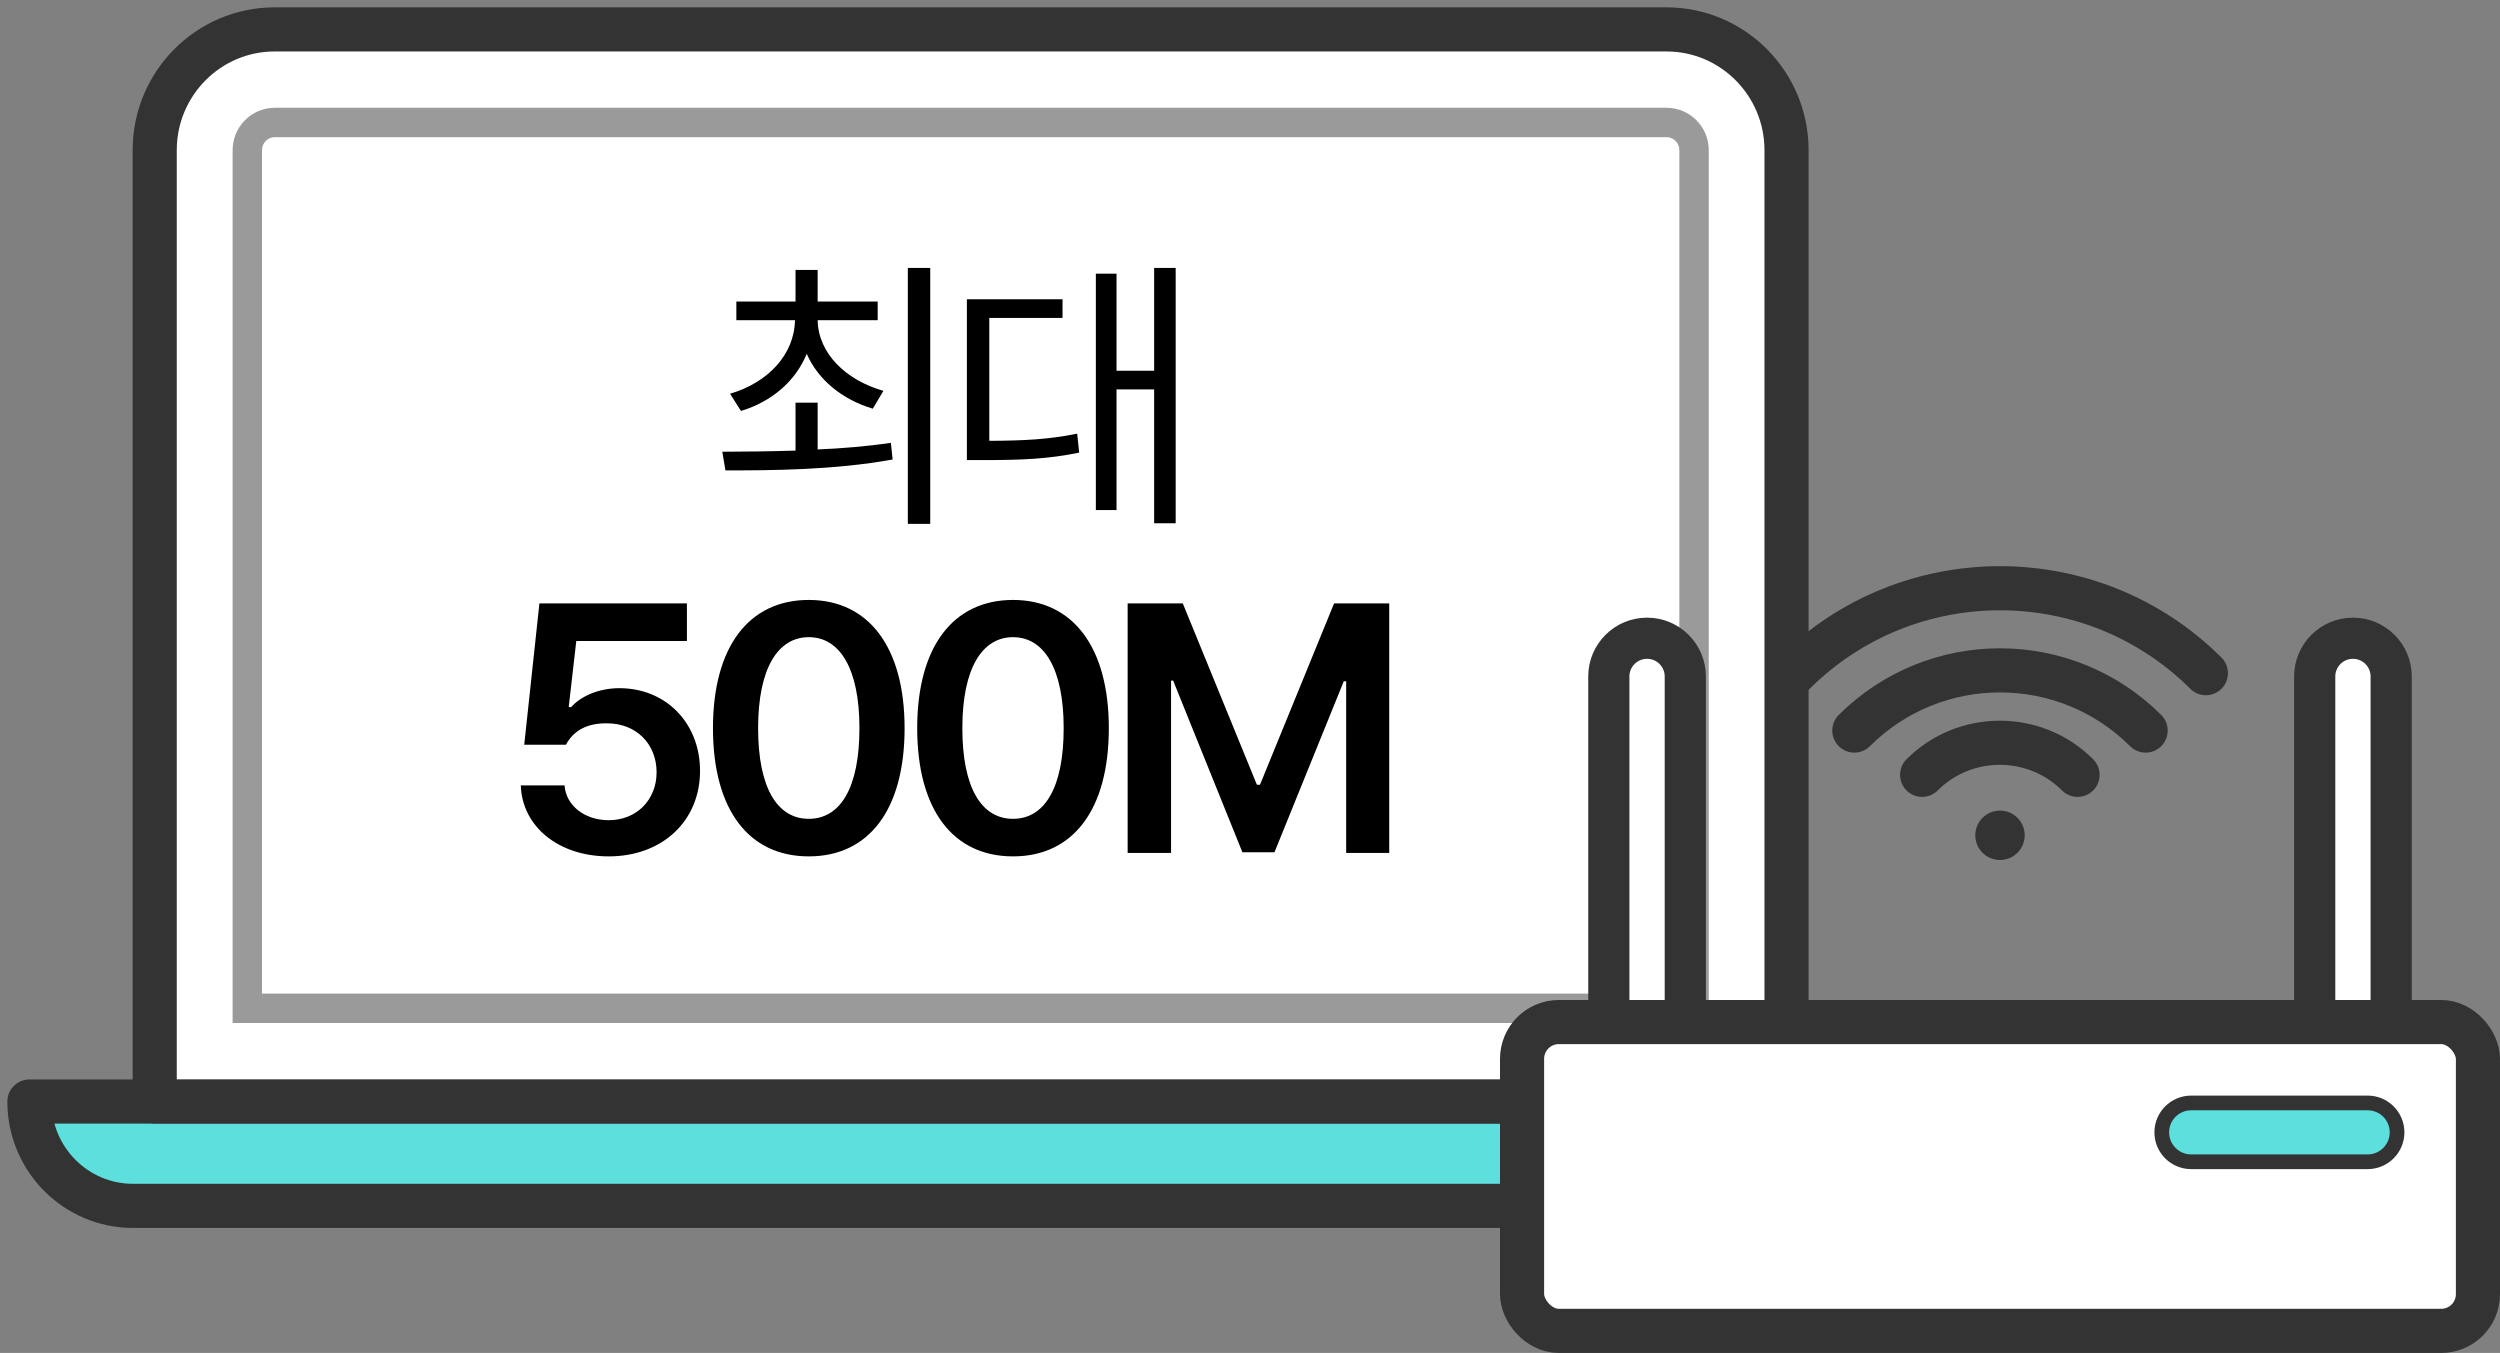 <svg width="85" height="46" viewBox="0 0 85 46" fill="none" xmlns="http://www.w3.org/2000/svg">
<rect x="0" y="0" width="85" height="46" fill="#808080" stroke="none"/>
<path d="M1 37.452H65C65 39.412 63.423 41 61.475 41H4.525C2.577 41 1 39.412 1 37.452Z" fill="#5DDFDE" stroke="#333333" stroke-width="1.5" stroke-linecap="round" stroke-linejoin="round"/>
<path d="M9.339 1H56.662C58.914 1 60.742 2.84 60.742 5.106V37.447H5.26V5.106C5.26 2.84 7.087 1 9.339 1Z" fill="white" stroke="#333333" stroke-width="1.5" stroke-linecap="round" stroke-linejoin="round"/>
<g style="mix-blend-mode:darken">
<path d="M57.598 5.106V34.282H8.409V5.106C8.409 4.586 8.828 4.164 9.345 4.164L56.662 4.164C57.179 4.164 57.598 4.586 57.598 5.106Z" stroke="#9A9A9A" stroke-miterlimit="10"/>
</g>
<path d="M27.8 13.69V15.281C28.635 15.247 29.489 15.174 30.29 15.057L30.349 15.623C28.366 15.984 26.228 15.994 24.665 15.994L24.558 15.359C25.285 15.354 26.145 15.35 27.048 15.32V13.69H27.8ZM29.841 10.252V10.887H27.8C27.82 12.01 28.752 12.923 30.036 13.289L29.675 13.895C28.63 13.582 27.815 12.913 27.429 12.029C27.048 12.962 26.238 13.655 25.193 13.973L24.822 13.387C26.106 13.011 27.009 12.059 27.029 10.887H25.036V10.252H27.048V9.178H27.8V10.252H29.841ZM31.628 9.109V17.811H30.866V9.109H31.628ZM39.973 9.109V17.791H39.241V13.24H37.962V17.342H37.259V9.305H37.962V12.605H39.241V9.109H39.973ZM36.126 10.174V10.809H33.636V14.988C34.832 14.983 35.662 14.94 36.624 14.744L36.692 15.389C35.647 15.604 34.759 15.643 33.431 15.643H32.874V10.174H36.126ZM20.695 29.117C18.996 29.117 17.754 28.109 17.707 26.703H19.195C19.242 27.395 19.887 27.887 20.695 27.887C21.645 27.887 22.324 27.195 22.324 26.258C22.324 25.285 21.621 24.594 20.648 24.594C19.992 24.582 19.512 24.816 19.242 25.32H17.824L18.34 20.516H23.355V21.793H19.594L19.336 24.043H19.418C19.746 23.668 20.367 23.398 21.058 23.398C22.64 23.398 23.801 24.582 23.801 26.211C23.801 27.91 22.523 29.117 20.695 29.117ZM27.499 29.117C25.46 29.117 24.241 27.535 24.241 24.758C24.241 21.992 25.46 20.398 27.499 20.398C29.526 20.398 30.756 21.992 30.756 24.758C30.756 27.535 29.538 29.117 27.499 29.117ZM27.499 27.84C28.565 27.84 29.221 26.797 29.221 24.758C29.221 22.73 28.553 21.664 27.499 21.664C26.444 21.664 25.776 22.73 25.776 24.758C25.776 26.797 26.432 27.84 27.499 27.84ZM34.443 29.117C32.404 29.117 31.185 27.535 31.185 24.758C31.185 21.992 32.404 20.398 34.443 20.398C36.47 20.398 37.7 21.992 37.7 24.758C37.7 27.535 36.482 29.117 34.443 29.117ZM34.443 27.84C35.509 27.84 36.165 26.797 36.165 24.758C36.165 22.73 35.497 21.664 34.443 21.664C33.388 21.664 32.72 22.73 32.72 24.758C32.72 26.797 33.376 27.84 34.443 27.84ZM38.34 20.516H40.215L42.734 26.68H42.84L45.359 20.516H47.234V29H45.77V23.164H45.688L43.332 28.977H42.242L39.887 23.141H39.816V29H38.34V20.516Z" fill="black"/>
<path d="M54.7 23C54.7 22.282 55.282 21.7 56 21.7C56.718 21.7 57.3 22.282 57.3 23V34C57.3 34.718 56.718 35.3 56 35.3C55.282 35.3 54.7 34.718 54.7 34V23Z" fill="white"/>
<path d="M54.7 23C54.7 22.282 55.282 21.7 56 21.7C56.718 21.7 57.3 22.282 57.3 23V34C57.3 34.718 56.718 35.3 56 35.3C55.282 35.3 54.7 34.718 54.7 34V23Z" fill="white"/>
<path d="M54.7 23C54.7 22.282 55.282 21.7 56 21.7C56.718 21.7 57.3 22.282 57.3 23V34C57.3 34.718 56.718 35.3 56 35.3C55.282 35.3 54.7 34.718 54.7 34V23Z" fill="white"/>
<path d="M54.7 23C54.7 22.282 55.282 21.7 56 21.7C56.718 21.7 57.3 22.282 57.3 23V34C57.3 34.718 56.718 35.3 56 35.3C55.282 35.3 54.7 34.718 54.7 34V23Z" stroke="#333333" stroke-width="1.4"/>
<path d="M78.7 23C78.7 22.282 79.282 21.7 80 21.7C80.718 21.7 81.3 22.282 81.3 23V34C81.3 34.718 80.718 35.3 80 35.3C79.282 35.3 78.7 34.718 78.7 34V23Z" fill="white"/>
<path d="M78.7 23C78.7 22.282 79.282 21.7 80 21.7C80.718 21.7 81.3 22.282 81.3 23V34C81.3 34.718 80.718 35.3 80 35.3C79.282 35.3 78.7 34.718 78.7 34V23Z" fill="white"/>
<path d="M78.7 23C78.7 22.282 79.282 21.7 80 21.7C80.718 21.7 81.3 22.282 81.3 23V34C81.3 34.718 80.718 35.3 80 35.3C79.282 35.3 78.7 34.718 78.7 34V23Z" fill="white"/>
<path d="M78.7 23C78.7 22.282 79.282 21.7 80 21.7C80.718 21.7 81.3 22.282 81.3 23V34C81.3 34.718 80.718 35.3 80 35.3C79.282 35.3 78.7 34.718 78.7 34V23Z" stroke="#333333" stroke-width="1.4"/>
<rect x="51.75" y="34.75" width="32.5" height="10.5" rx="1.25" fill="white" stroke="#333333" stroke-width="1.5"/>
<path d="M74.5 39.5C73.948 39.5 73.5 39.052 73.5 38.5C73.5 37.948 73.948 37.5 74.5 37.5H80.5C81.052 37.5 81.5 37.948 81.5 38.5C81.5 39.052 81.052 39.5 80.5 39.5H74.5Z" fill="#5DDFDE" stroke="#333333" stroke-width="0.5"/>
<path d="M68.84 28.4C68.84 27.936 68.464 27.56 68 27.56C67.536 27.56 67.16 27.936 67.16 28.4C67.16 28.864 67.536 29.24 68 29.24C68.464 29.24 68.84 28.864 68.84 28.4Z" fill="#333333"/>
<path d="M70.637 26.344C69.178 24.89 66.81 24.89 65.352 26.344" stroke="#333333" stroke-width="1.5" stroke-miterlimit="10" stroke-linecap="round"/>
<path d="M72.952 24.839C70.213 22.11 65.785 22.11 63.047 24.839" stroke="#333333" stroke-width="1.5" stroke-miterlimit="10" stroke-linecap="round"/>
<path d="M75 22.888C71.135 19.037 64.865 19.037 61 22.888" stroke="#333333" stroke-width="1.5" stroke-miterlimit="10" stroke-linecap="round"/>
</svg>
